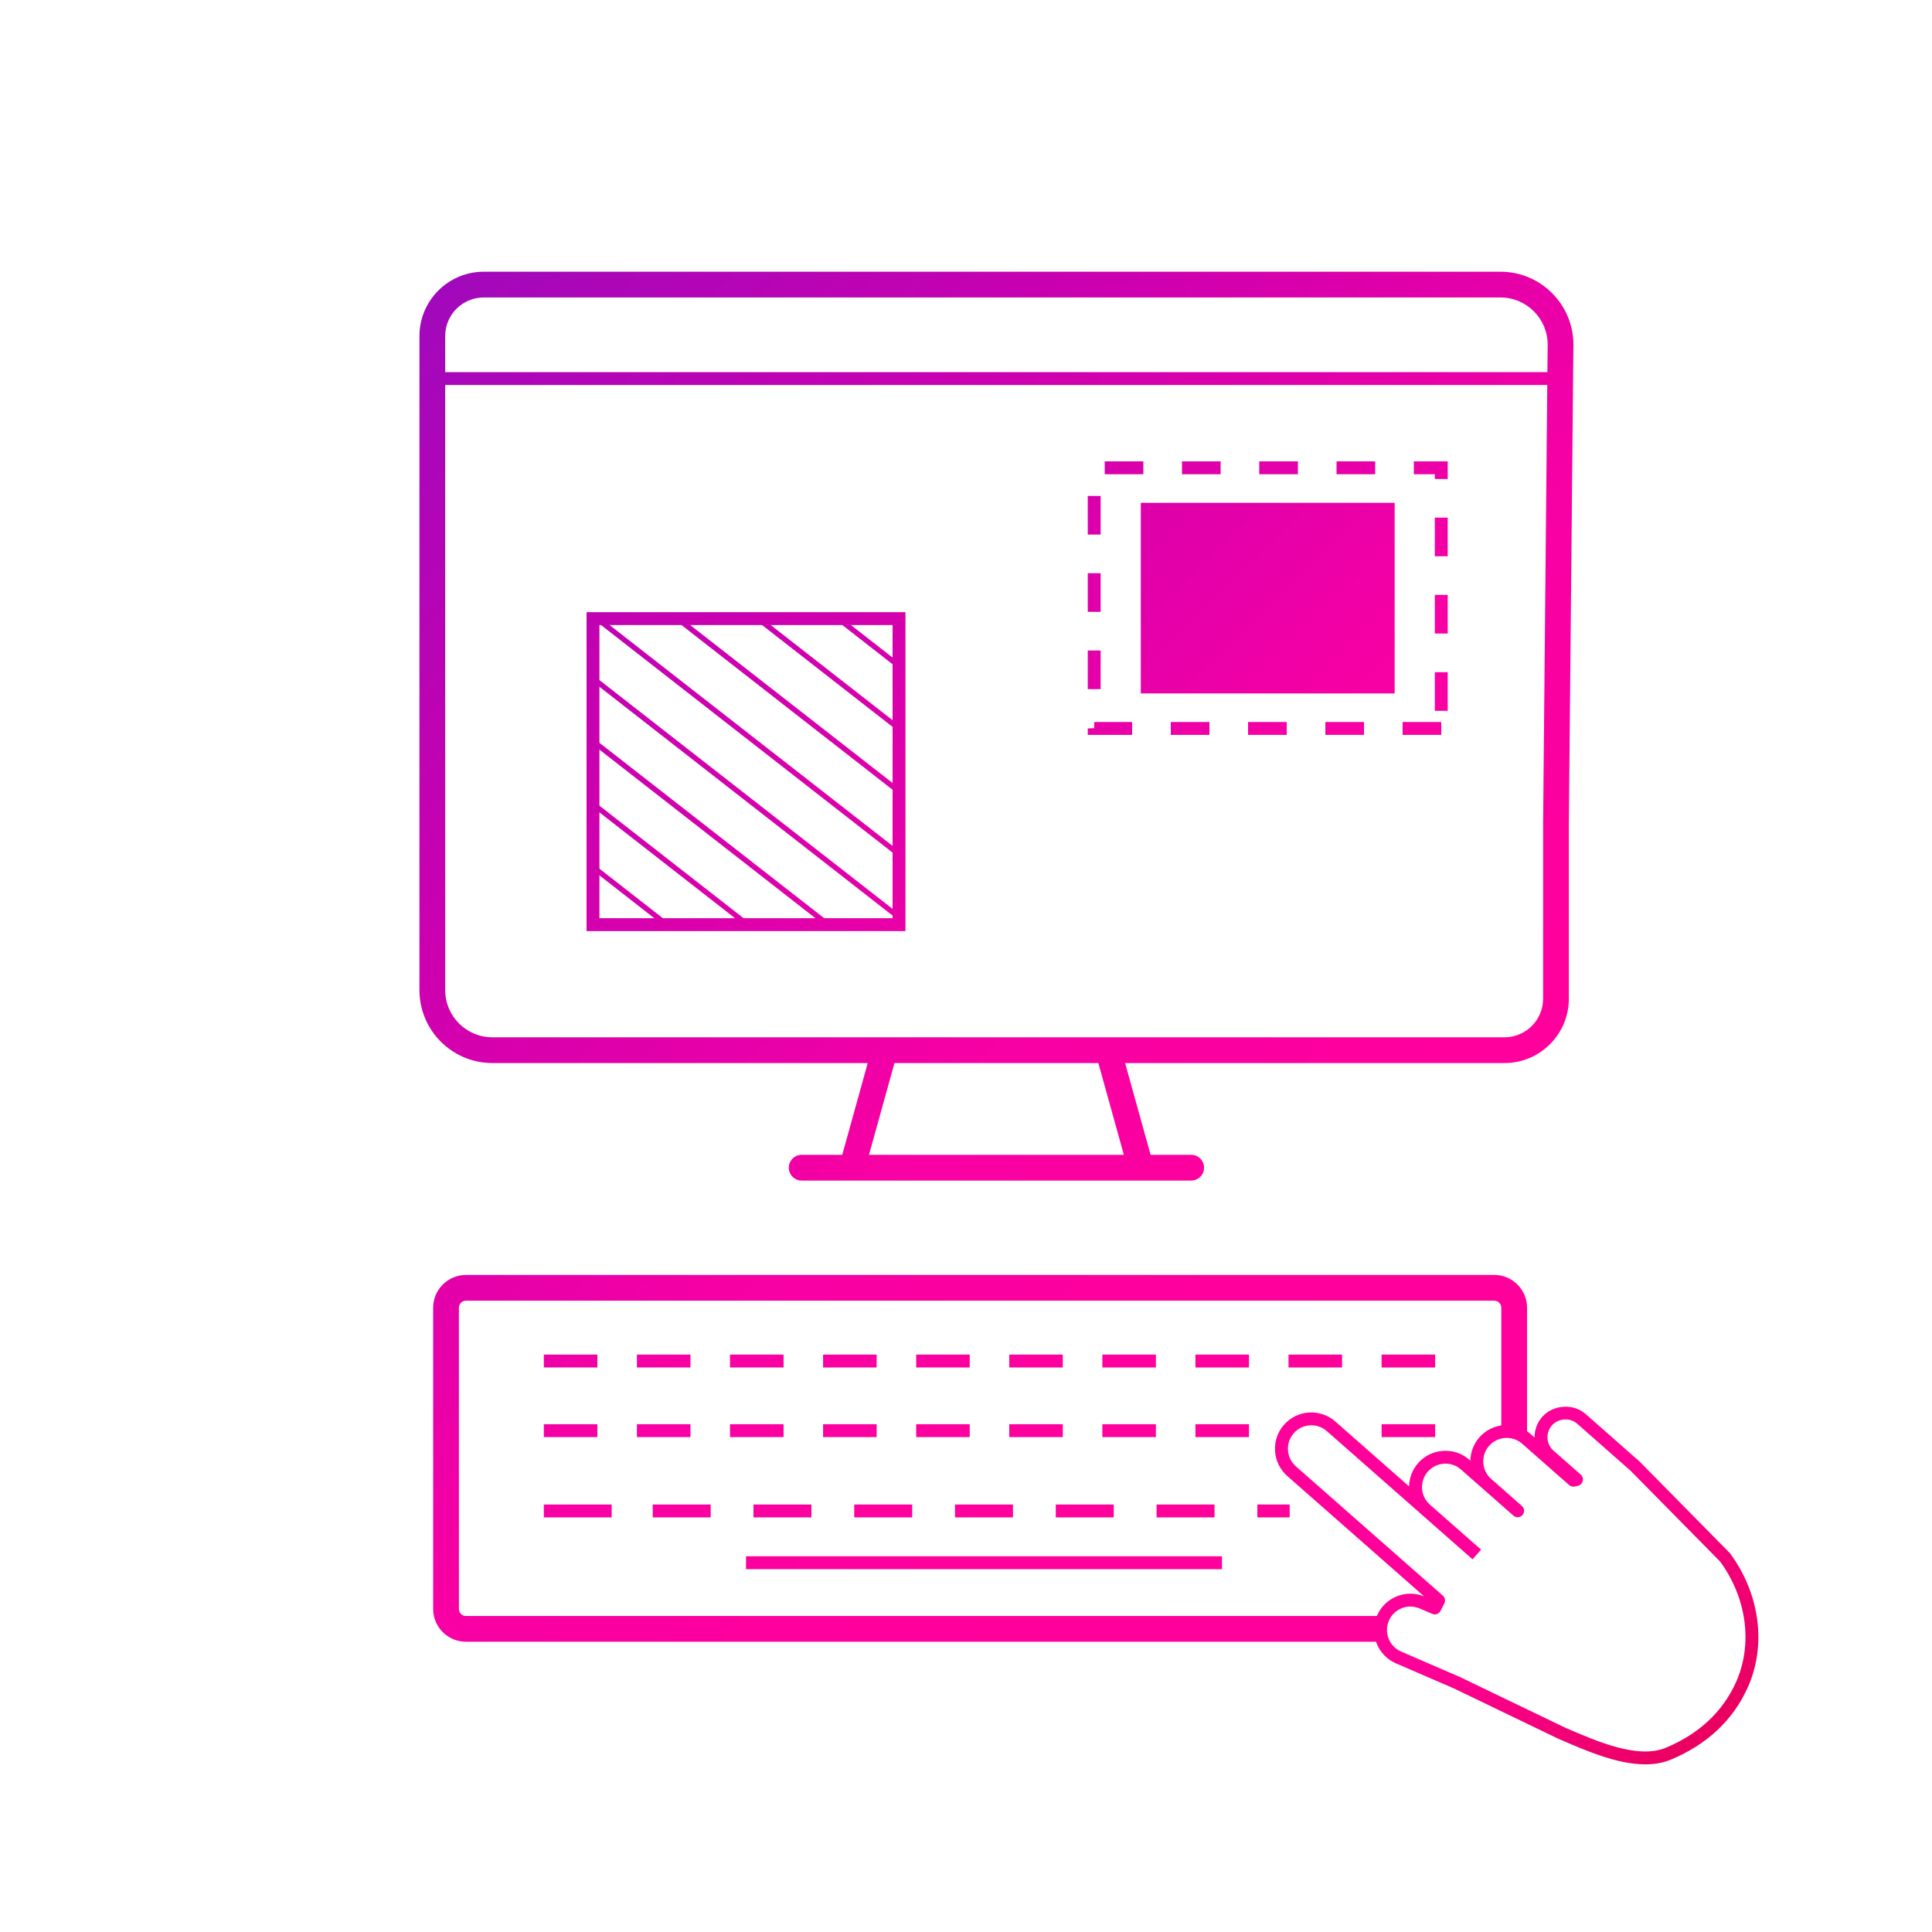 <?xml version="1.0" encoding="UTF-8"?>
<svg id="Ebene_6" data-name="Ebene 6" xmlns="http://www.w3.org/2000/svg" xmlns:xlink="http://www.w3.org/1999/xlink" viewBox="0 0 150 150">
  <defs>
    <clipPath id="clippath">
      <path d="M-58.076-77.343h-71.99c.59-1.05,16.28-20.27,16.28-20.27l8.04,6.67,19.03-25.11,10.86,19.35,4.05-4.84,13.73,24.2Z" style="fill: none;"/>
    </clipPath>
    <linearGradient id="Neues_Verlaufsfeld_1" data-name="Neues Verlaufsfeld 1" x1="-12.037" y1="23.961" x2="125.479" y2="163.242" gradientUnits="userSpaceOnUse">
      <stop offset="0" stop-color="#6400c0"/>
      <stop offset=".1" stop-color="#940bbf"/>
      <stop offset=".35" stop-color="#cd00af"/>
      <stop offset=".53" stop-color="#f700a4"/>
      <stop offset=".66" stop-color="#ff009c"/>
      <stop offset=".82" stop-color="#f09"/>
      <stop offset="1" stop-color="#da0035"/>
    </linearGradient>
    <linearGradient id="Neues_Verlaufsfeld_1-2" data-name="Neues Verlaufsfeld 1" x1="-24.359" y1="36.127" x2="113.156" y2="175.408" xlink:href="#Neues_Verlaufsfeld_1"/>
    <linearGradient id="Neues_Verlaufsfeld_1-3" data-name="Neues Verlaufsfeld 1" x1="-20.7" y1="32.514" x2="116.816" y2="171.795" xlink:href="#Neues_Verlaufsfeld_1"/>
    <linearGradient id="Neues_Verlaufsfeld_1-4" data-name="Neues Verlaufsfeld 1" x1="-17.04" y1="28.9" x2="120.476" y2="168.182" xlink:href="#Neues_Verlaufsfeld_1"/>
    <linearGradient id="Neues_Verlaufsfeld_1-5" data-name="Neues Verlaufsfeld 1" x1="-13.38" y1="25.287" x2="124.135" y2="164.568" xlink:href="#Neues_Verlaufsfeld_1"/>
    <linearGradient id="Neues_Verlaufsfeld_1-6" data-name="Neues Verlaufsfeld 1" x1="-9.721" y1="21.674" x2="127.795" y2="160.955" xlink:href="#Neues_Verlaufsfeld_1"/>
    <linearGradient id="Neues_Verlaufsfeld_1-7" data-name="Neues Verlaufsfeld 1" x1="-6.061" y1="18.061" x2="131.455" y2="157.342" xlink:href="#Neues_Verlaufsfeld_1"/>
    <linearGradient id="Neues_Verlaufsfeld_1-8" data-name="Neues Verlaufsfeld 1" x1="-2.401" y1="14.447" x2="135.115" y2="153.728" xlink:href="#Neues_Verlaufsfeld_1"/>
    <linearGradient id="Neues_Verlaufsfeld_1-9" data-name="Neues Verlaufsfeld 1" x1="1.258" y1="10.834" x2="138.774" y2="150.115" xlink:href="#Neues_Verlaufsfeld_1"/>
    <linearGradient id="Neues_Verlaufsfeld_1-10" data-name="Neues Verlaufsfeld 1" x1="4.918" y1="7.221" x2="142.434" y2="146.502" xlink:href="#Neues_Verlaufsfeld_1"/>
    <linearGradient id="Neues_Verlaufsfeld_1-11" data-name="Neues Verlaufsfeld 1" x1="8.578" y1="3.607" x2="146.094" y2="142.888" xlink:href="#Neues_Verlaufsfeld_1"/>
    <linearGradient id="Neues_Verlaufsfeld_1-12" data-name="Neues Verlaufsfeld 1" x1="-27.062" y1="38.795" x2="110.454" y2="178.076" xlink:href="#Neues_Verlaufsfeld_1"/>
    <linearGradient id="Neues_Verlaufsfeld_1-13" data-name="Neues Verlaufsfeld 1" x1="-23.402" y1="35.182" x2="114.114" y2="174.463" xlink:href="#Neues_Verlaufsfeld_1"/>
    <linearGradient id="Neues_Verlaufsfeld_1-14" data-name="Neues Verlaufsfeld 1" x1="-19.742" y1="31.568" x2="117.773" y2="170.85" xlink:href="#Neues_Verlaufsfeld_1"/>
    <linearGradient id="Neues_Verlaufsfeld_1-15" data-name="Neues Verlaufsfeld 1" x1="-16.082" y1="27.955" x2="121.433" y2="167.236" xlink:href="#Neues_Verlaufsfeld_1"/>
    <linearGradient id="Neues_Verlaufsfeld_1-16" data-name="Neues Verlaufsfeld 1" x1="-12.423" y1="24.342" x2="125.093" y2="163.623" xlink:href="#Neues_Verlaufsfeld_1"/>
    <linearGradient id="Neues_Verlaufsfeld_1-17" data-name="Neues Verlaufsfeld 1" x1="-8.763" y1="20.728" x2="128.752" y2="160.01" xlink:href="#Neues_Verlaufsfeld_1"/>
    <linearGradient id="Neues_Verlaufsfeld_1-18" data-name="Neues Verlaufsfeld 1" x1="-5.103" y1="17.115" x2="132.412" y2="156.396" xlink:href="#Neues_Verlaufsfeld_1"/>
    <linearGradient id="Neues_Verlaufsfeld_1-19" data-name="Neues Verlaufsfeld 1" x1="-1.444" y1="13.502" x2="136.072" y2="152.783" xlink:href="#Neues_Verlaufsfeld_1"/>
    <linearGradient id="Neues_Verlaufsfeld_1-20" data-name="Neues Verlaufsfeld 1" x1="5.876" y1="6.275" x2="143.391" y2="145.556" xlink:href="#Neues_Verlaufsfeld_1"/>
    <linearGradient id="Neues_Verlaufsfeld_1-21" data-name="Neues Verlaufsfeld 1" x1="-29.898" y1="41.596" x2="107.617" y2="180.877" xlink:href="#Neues_Verlaufsfeld_1"/>
    <linearGradient id="Neues_Verlaufsfeld_1-22" data-name="Neues Verlaufsfeld 1" x1="-25.812" y1="37.561" x2="111.704" y2="176.842" xlink:href="#Neues_Verlaufsfeld_1"/>
    <linearGradient id="Neues_Verlaufsfeld_1-23" data-name="Neues Verlaufsfeld 1" x1="-21.85" y1="33.65" x2="115.665" y2="172.931" xlink:href="#Neues_Verlaufsfeld_1"/>
    <linearGradient id="Neues_Verlaufsfeld_1-24" data-name="Neues Verlaufsfeld 1" x1="-17.888" y1="29.738" x2="119.628" y2="169.019" xlink:href="#Neues_Verlaufsfeld_1"/>
    <linearGradient id="Neues_Verlaufsfeld_1-25" data-name="Neues Verlaufsfeld 1" x1="-13.926" y1="25.826" x2="123.589" y2="165.107" xlink:href="#Neues_Verlaufsfeld_1"/>
    <linearGradient id="Neues_Verlaufsfeld_1-26" data-name="Neues Verlaufsfeld 1" x1="-9.965" y1="21.915" x2="127.551" y2="161.196" xlink:href="#Neues_Verlaufsfeld_1"/>
    <linearGradient id="Neues_Verlaufsfeld_1-27" data-name="Neues Verlaufsfeld 1" x1="-6.003" y1="18.003" x2="131.513" y2="157.284" xlink:href="#Neues_Verlaufsfeld_1"/>
    <linearGradient id="Neues_Verlaufsfeld_1-28" data-name="Neues Verlaufsfeld 1" x1="-2.544" y1="14.589" x2="134.971" y2="153.87" xlink:href="#Neues_Verlaufsfeld_1"/>
    <linearGradient id="Neues_Verlaufsfeld_1-29" data-name="Neues Verlaufsfeld 1" x1="-15.936" y1="27.81" x2="121.58" y2="167.091" xlink:href="#Neues_Verlaufsfeld_1"/>
    <linearGradient id="Neues_Verlaufsfeld_1-30" data-name="Neues Verlaufsfeld 1" x1="32.662" y1="-20.171" x2="170.177" y2="119.11" xlink:href="#Neues_Verlaufsfeld_1"/>
    <linearGradient id="Neues_Verlaufsfeld_1-31" data-name="Neues Verlaufsfeld 1" x1="32.661" y1="-20.171" x2="170.177" y2="119.11" xlink:href="#Neues_Verlaufsfeld_1"/>
    <linearGradient id="Neues_Verlaufsfeld_1-32" data-name="Neues Verlaufsfeld 1" x1="15.241" y1="-2.971" x2="152.756" y2="136.31" xlink:href="#Neues_Verlaufsfeld_1"/>
    <linearGradient id="Neues_Verlaufsfeld_1-33" data-name="Neues Verlaufsfeld 1" x1="12.448" y1="-.214" x2="149.964" y2="139.067" xlink:href="#Neues_Verlaufsfeld_1"/>
    <linearGradient id="Neues_Verlaufsfeld_1-34" data-name="Neues Verlaufsfeld 1" x1="9.645" y1="2.554" x2="147.16" y2="141.835" xlink:href="#Neues_Verlaufsfeld_1"/>
    <linearGradient id="Neues_Verlaufsfeld_1-35" data-name="Neues Verlaufsfeld 1" x1="6.842" y1="5.321" x2="144.358" y2="144.602" xlink:href="#Neues_Verlaufsfeld_1"/>
    <linearGradient id="Neues_Verlaufsfeld_1-36" data-name="Neues Verlaufsfeld 1" x1="4.398" y1="7.734" x2="141.913" y2="147.016" xlink:href="#Neues_Verlaufsfeld_1"/>
    <linearGradient id="Neues_Verlaufsfeld_1-37" data-name="Neues Verlaufsfeld 1" x1="1.661" y1="10.437" x2="139.177" y2="149.718" xlink:href="#Neues_Verlaufsfeld_1"/>
    <linearGradient id="Neues_Verlaufsfeld_1-38" data-name="Neues Verlaufsfeld 1" x1="-1.141" y1="13.203" x2="136.375" y2="152.484" xlink:href="#Neues_Verlaufsfeld_1"/>
    <linearGradient id="Neues_Verlaufsfeld_1-39" data-name="Neues Verlaufsfeld 1" x1="-3.951" y1="15.977" x2="133.565" y2="155.258" xlink:href="#Neues_Verlaufsfeld_1"/>
    <linearGradient id="Neues_Verlaufsfeld_1-40" data-name="Neues Verlaufsfeld 1" x1="5.415" y1="6.73" x2="142.931" y2="146.011" xlink:href="#Neues_Verlaufsfeld_1"/>
    <linearGradient id="Neues_Verlaufsfeld_1-41" data-name="Neues Verlaufsfeld 1" x1="4.988" y1="7.152" x2="142.503" y2="146.433" xlink:href="#Neues_Verlaufsfeld_1"/>
    <linearGradient id="Neues_Verlaufsfeld_1-42" data-name="Neues Verlaufsfeld 1" x1="19.307" y1="-6.986" x2="156.823" y2="132.295" xlink:href="#Neues_Verlaufsfeld_1"/>
    <linearGradient id="Neues_Verlaufsfeld_1-43" data-name="Neues Verlaufsfeld 1" x1="-2.784" y1="14.825" x2="134.732" y2="154.106" gradientTransform="translate(132.246 -2.027) rotate(74.485)" xlink:href="#Neues_Verlaufsfeld_1"/>
    <linearGradient id="Neues_Verlaufsfeld_1-44" data-name="Neues Verlaufsfeld 1" x1="7.249" y1="4.919" x2="144.765" y2="144.2" gradientTransform="translate(26.196 -20.223) rotate(15.526)" xlink:href="#Neues_Verlaufsfeld_1"/>
    <linearGradient id="Neues_Verlaufsfeld_1-45" data-name="Neues Verlaufsfeld 1" x1="-.113" y1="12.188" x2="137.402" y2="151.469" xlink:href="#Neues_Verlaufsfeld_1"/>
    <linearGradient id="Neues_Verlaufsfeld_1-46" data-name="Neues Verlaufsfeld 1" x1="30.518" y1="-18.055" x2="168.034" y2="121.226" xlink:href="#Neues_Verlaufsfeld_1"/>
  </defs>
  <g>
    <path d="M107.18,127.465H36.18c-1.406,0-2.55-1.14-2.55-2.54v-23.39c0-1.406,1.144-2.55,2.55-2.55h79.841c1.4,0,2.54,1.144,2.54,2.55v9.68h-2v-9.68c0-.303-.242-.55-.54-.55H36.18c-.309,0-.55.242-.55.55v23.39c0,.298.247.54.55.54h71v2Z" style="fill: url(#Neues_Verlaufsfeld_1);"/>
    <rect x="42.223" y="105.17" width="4.157" height="1" style="fill: url(#Neues_Verlaufsfeld_1-2);"/>
    <rect x="49.45" y="105.17" width="4.157" height="1" style="fill: url(#Neues_Verlaufsfeld_1-3);"/>
    <rect x="56.678" y="105.17" width="4.157" height="1" style="fill: url(#Neues_Verlaufsfeld_1-4);"/>
    <rect x="63.905" y="105.17" width="4.157" height="1" style="fill: url(#Neues_Verlaufsfeld_1-5);"/>
    <rect x="71.132" y="105.17" width="4.157" height="1" style="fill: url(#Neues_Verlaufsfeld_1-6);"/>
    <rect x="78.359" y="105.17" width="4.157" height="1" style="fill: url(#Neues_Verlaufsfeld_1-7);"/>
    <rect x="85.587" y="105.17" width="4.157" height="1" style="fill: url(#Neues_Verlaufsfeld_1-8);"/>
    <rect x="92.813" y="105.17" width="4.157" height="1" style="fill: url(#Neues_Verlaufsfeld_1-9);"/>
    <rect x="100.041" y="105.17" width="4.157" height="1" style="fill: url(#Neues_Verlaufsfeld_1-10);"/>
    <rect x="107.268" y="105.17" width="4.157" height="1" style="fill: url(#Neues_Verlaufsfeld_1-11);"/>
    <rect x="42.223" y="110.575" width="4.157" height="1" style="fill: url(#Neues_Verlaufsfeld_1-12);"/>
    <rect x="49.45" y="110.575" width="4.157" height="1" style="fill: url(#Neues_Verlaufsfeld_1-13);"/>
    <rect x="56.678" y="110.575" width="4.157" height="1" style="fill: url(#Neues_Verlaufsfeld_1-14);"/>
    <rect x="63.905" y="110.575" width="4.157" height="1" style="fill: url(#Neues_Verlaufsfeld_1-15);"/>
    <rect x="71.132" y="110.575" width="4.157" height="1" style="fill: url(#Neues_Verlaufsfeld_1-16);"/>
    <rect x="78.359" y="110.575" width="4.157" height="1" style="fill: url(#Neues_Verlaufsfeld_1-17);"/>
    <rect x="85.587" y="110.575" width="4.157" height="1" style="fill: url(#Neues_Verlaufsfeld_1-18);"/>
    <rect x="92.813" y="110.575" width="4.157" height="1" style="fill: url(#Neues_Verlaufsfeld_1-19);"/>
    <rect x="107.268" y="110.575" width="4.157" height="1" style="fill: url(#Neues_Verlaufsfeld_1-20);"/>
    <rect x="42.223" y="116.81" width="5.266" height="1" style="fill: url(#Neues_Verlaufsfeld_1-21);"/>
    <rect x="50.677" y="116.81" width="4.5" height="1" style="fill: url(#Neues_Verlaufsfeld_1-22);"/>
    <rect x="58.5" y="116.81" width="4.5" height="1" style="fill: url(#Neues_Verlaufsfeld_1-23);"/>
    <rect x="66.324" y="116.81" width="4.5" height="1" style="fill: url(#Neues_Verlaufsfeld_1-24);"/>
    <rect x="74.147" y="116.81" width="4.501" height="1" style="fill: url(#Neues_Verlaufsfeld_1-25);"/>
    <rect x="81.971" y="116.81" width="4.5" height="1" style="fill: url(#Neues_Verlaufsfeld_1-26);"/>
    <rect x="89.796" y="116.81" width="4.5" height="1" style="fill: url(#Neues_Verlaufsfeld_1-27);"/>
    <rect x="97.619" y="116.81" width="2.512" height="1" style="fill: url(#Neues_Verlaufsfeld_1-28);"/>
    <rect x="57.92" y="120.829" width="36.956" height="1" style="fill: url(#Neues_Verlaufsfeld_1-29);"/>
  </g>
  <rect x="88.573" y="39.039" width="19.708" height="14.799" style="fill: url(#Neues_Verlaufsfeld_1-30);"/>
  <path d="M111.9,57.057h-3v-1h3v1ZM105.9,57.057h-3v-1h3v1ZM99.9,57.057h-3v-1h3v1ZM93.9,57.057h-3v-1h3v1ZM87.9,57.057h-3.447v-.5l.5-.026v-.474h2.947v1ZM112.4,55.189h-1v-3h1v3ZM85.453,53.504h-1v-3h1v3ZM112.4,49.189h-1v-3h1v3ZM85.453,47.504h-1v-3h1v3ZM112.4,43.189h-1v-3h1v3ZM85.453,41.504h-1v-3h1v3ZM112.4,37.189h-1v-.369h-1.631v-1h2.631v1.369ZM106.769,36.82h-3v-1h3v1ZM100.769,36.82h-3v-1h3v1ZM94.769,36.82h-3v-1h3v1ZM88.769,36.82h-3v-1h3v1Z" style="fill: url(#Neues_Verlaufsfeld_1-31);"/>
  <g>
    <polygon points="65.425 48.029 64.759 48.029 69.8 51.963 69.8 51.443 65.425 48.029" style="fill: url(#Neues_Verlaufsfeld_1-32);"/>
    <polygon points="59.196 48.029 58.529 48.029 69.8 56.825 69.8 56.305 59.196 48.029" style="fill: url(#Neues_Verlaufsfeld_1-33);"/>
    <polygon points="52.945 48.029 52.272 48.029 69.8 61.708 69.8 61.182 52.945 48.029" style="fill: url(#Neues_Verlaufsfeld_1-34);"/>
    <polygon points="46.689 48.029 46.04 48.029 46.04 48.042 69.8 66.586 69.8 66.065 46.689 48.029" style="fill: url(#Neues_Verlaufsfeld_1-35);"/>
    <polygon points="46.04 52.412 46.04 52.932 69.8 71.475 69.8 70.955 46.04 52.412" style="fill: url(#Neues_Verlaufsfeld_1-36);"/>
    <polygon points="46.04 57.281 46.04 57.811 63.95 71.789 64.631 71.789 46.04 57.281" style="fill: url(#Neues_Verlaufsfeld_1-37);"/>
    <polygon points="46.04 62.162 46.04 62.683 57.708 71.789 58.374 71.789 46.04 62.162" style="fill: url(#Neues_Verlaufsfeld_1-38);"/>
    <polygon points="46.04 67.054 46.04 67.574 51.44 71.789 52.106 71.789 46.04 67.054" style="fill: url(#Neues_Verlaufsfeld_1-39);"/>
  </g>
  <path d="M70.3,72.289h-24.76v-24.76h24.76v24.76ZM46.54,71.289h22.76v-22.76h-22.76v22.76Z" style="fill: url(#Neues_Verlaufsfeld_1-40);"/>
  <path d="M127.736,136.984c-2.167,0-4.593-1.053-6.641-1.942l-.165-.072-8.032-3.874-4.515-1.953c-1.428-.618-2.086-2.281-1.469-3.709.299-.691.85-1.225,1.55-1.502.684-.271,1.428-.266,2.105.011l-10.622-9.343c-.566-.498-.904-1.186-.952-1.938-.049-.752.199-1.478.697-2.043.497-.566,1.186-.904,1.938-.952.748-.046,1.478.199,2.043.697l5.729,5.039c.012-.667.257-1.301.703-1.808.497-.566,1.186-.904,1.938-.952.757-.047,1.479.2,2.043.697l.073.064c.012-.644.243-1.288.701-1.809,1.027-1.168,2.812-1.281,3.98-.255l.303.266c-.005-.589.203-1.153.595-1.602.835-.95,2.438-1.064,3.382-.211l4.052,3.569c.029.019.056.041.08.065l7.032,7.131c.017.017.032.035.046.055,2.311,3.138,2.835,7.121,1.367,10.395-1.136,2.532-3.138,4.417-5.951,5.601-.628.264-1.306.375-2.01.375ZM109.504,124.732c-.227,0-.453.043-.671.129-.452.179-.807.523-1,.97-.398.922.026,1.996.947,2.394l4.533,1.961,8.181,3.938c2.539,1.103,5.704,2.475,7.863,1.562,2.573-1.083,4.398-2.795,5.428-5.088,1.315-2.936.841-6.521-1.239-9.364l-6.958-7.056c-.01-.007-.02-.015-.028-.023l-4.104-3.615c-.563-.506-1.482-.425-1.964.124-.248.283-.37.647-.344,1.022.025.368.189.702.464.94l2.115,1.861c.141.123.202.316.157.497-.045.181-.185.324-.365.368l-.241.059c-.16.036-.327-.003-.448-.11l-3.648-3.209c-.755-.663-1.906-.59-2.57.164-.663.754-.589,1.907.165,2.57l2.383,2.096c.207.183.228.499.045.706s-.498.228-.705.045l-4.072-3.582c-.365-.321-.829-.482-1.319-.45-.485.031-.93.249-1.251.614s-.48.834-.45,1.319c.031.485.249.93.614,1.25l3.967,3.489-.66.751-.001-0v0l-3.966-3.489c-.01-.008-.019-.017-.028-.025l-7.317-6.437c-.365-.321-.841-.484-1.318-.45-.486.031-.931.249-1.252.614s-.48.834-.449,1.319c.03.485.249.93.614,1.251l11.41,10.037c.172.151.219.399.115.602l-.296.582c-.119.236-.401.337-.644.232l-.968-.418c-.232-.101-.478-.151-.723-.151Z" style="fill: url(#Neues_Verlaufsfeld_1-41);"/>
  <g>
    <path d="M116.814,82.535H38.225c-3.12,0-5.659-2.539-5.659-5.659V26.087c0-2.752,2.239-4.991,4.991-4.991h78.943c3.12,0,5.659,2.539,5.659,5.659l-.354,37.249v13.54c0,2.752-2.239,4.991-4.992,4.991ZM37.557,23.096c-1.649,0-2.991,1.342-2.991,2.991v50.789c0,2.018,1.642,3.659,3.659,3.659h78.589c1.649,0,2.992-1.342,2.992-2.991v-13.549l.354-37.249c0-2.008-1.642-3.65-3.659-3.65H37.557Z" style="fill: url(#Neues_Verlaufsfeld_1-42);"/>
    <g>
      <g>
        <rect x="62.586" y="84.966" width="9.74" height="2.001" transform="translate(-33.422 127.969) rotate(-74.485)" style="fill: url(#Neues_Verlaufsfeld_1-43);"/>
        <rect x="86.269" y="81.096" width="2.001" height="9.741" transform="translate(-19.827 26.498) rotate(-15.526)" style="fill: url(#Neues_Verlaufsfeld_1-44);"/>
      </g>
      <path d="M92.483,91.659h-30.24c-.553,0-1-.448-1-1s.447-1,1-1h30.24c.553,0,1,.448,1,1s-.447,1-1,1Z" style="fill: url(#Neues_Verlaufsfeld_1-45);"/>
    </g>
  </g>
  <path d="M121.16,29.892H33.566c-.276,0-.5-.224-.5-.5s.224-.5.5-.5h87.594c.276,0,.5.224.5.5s-.224.5-.5.5Z" style="fill: url(#Neues_Verlaufsfeld_1-46);"/>
</svg>